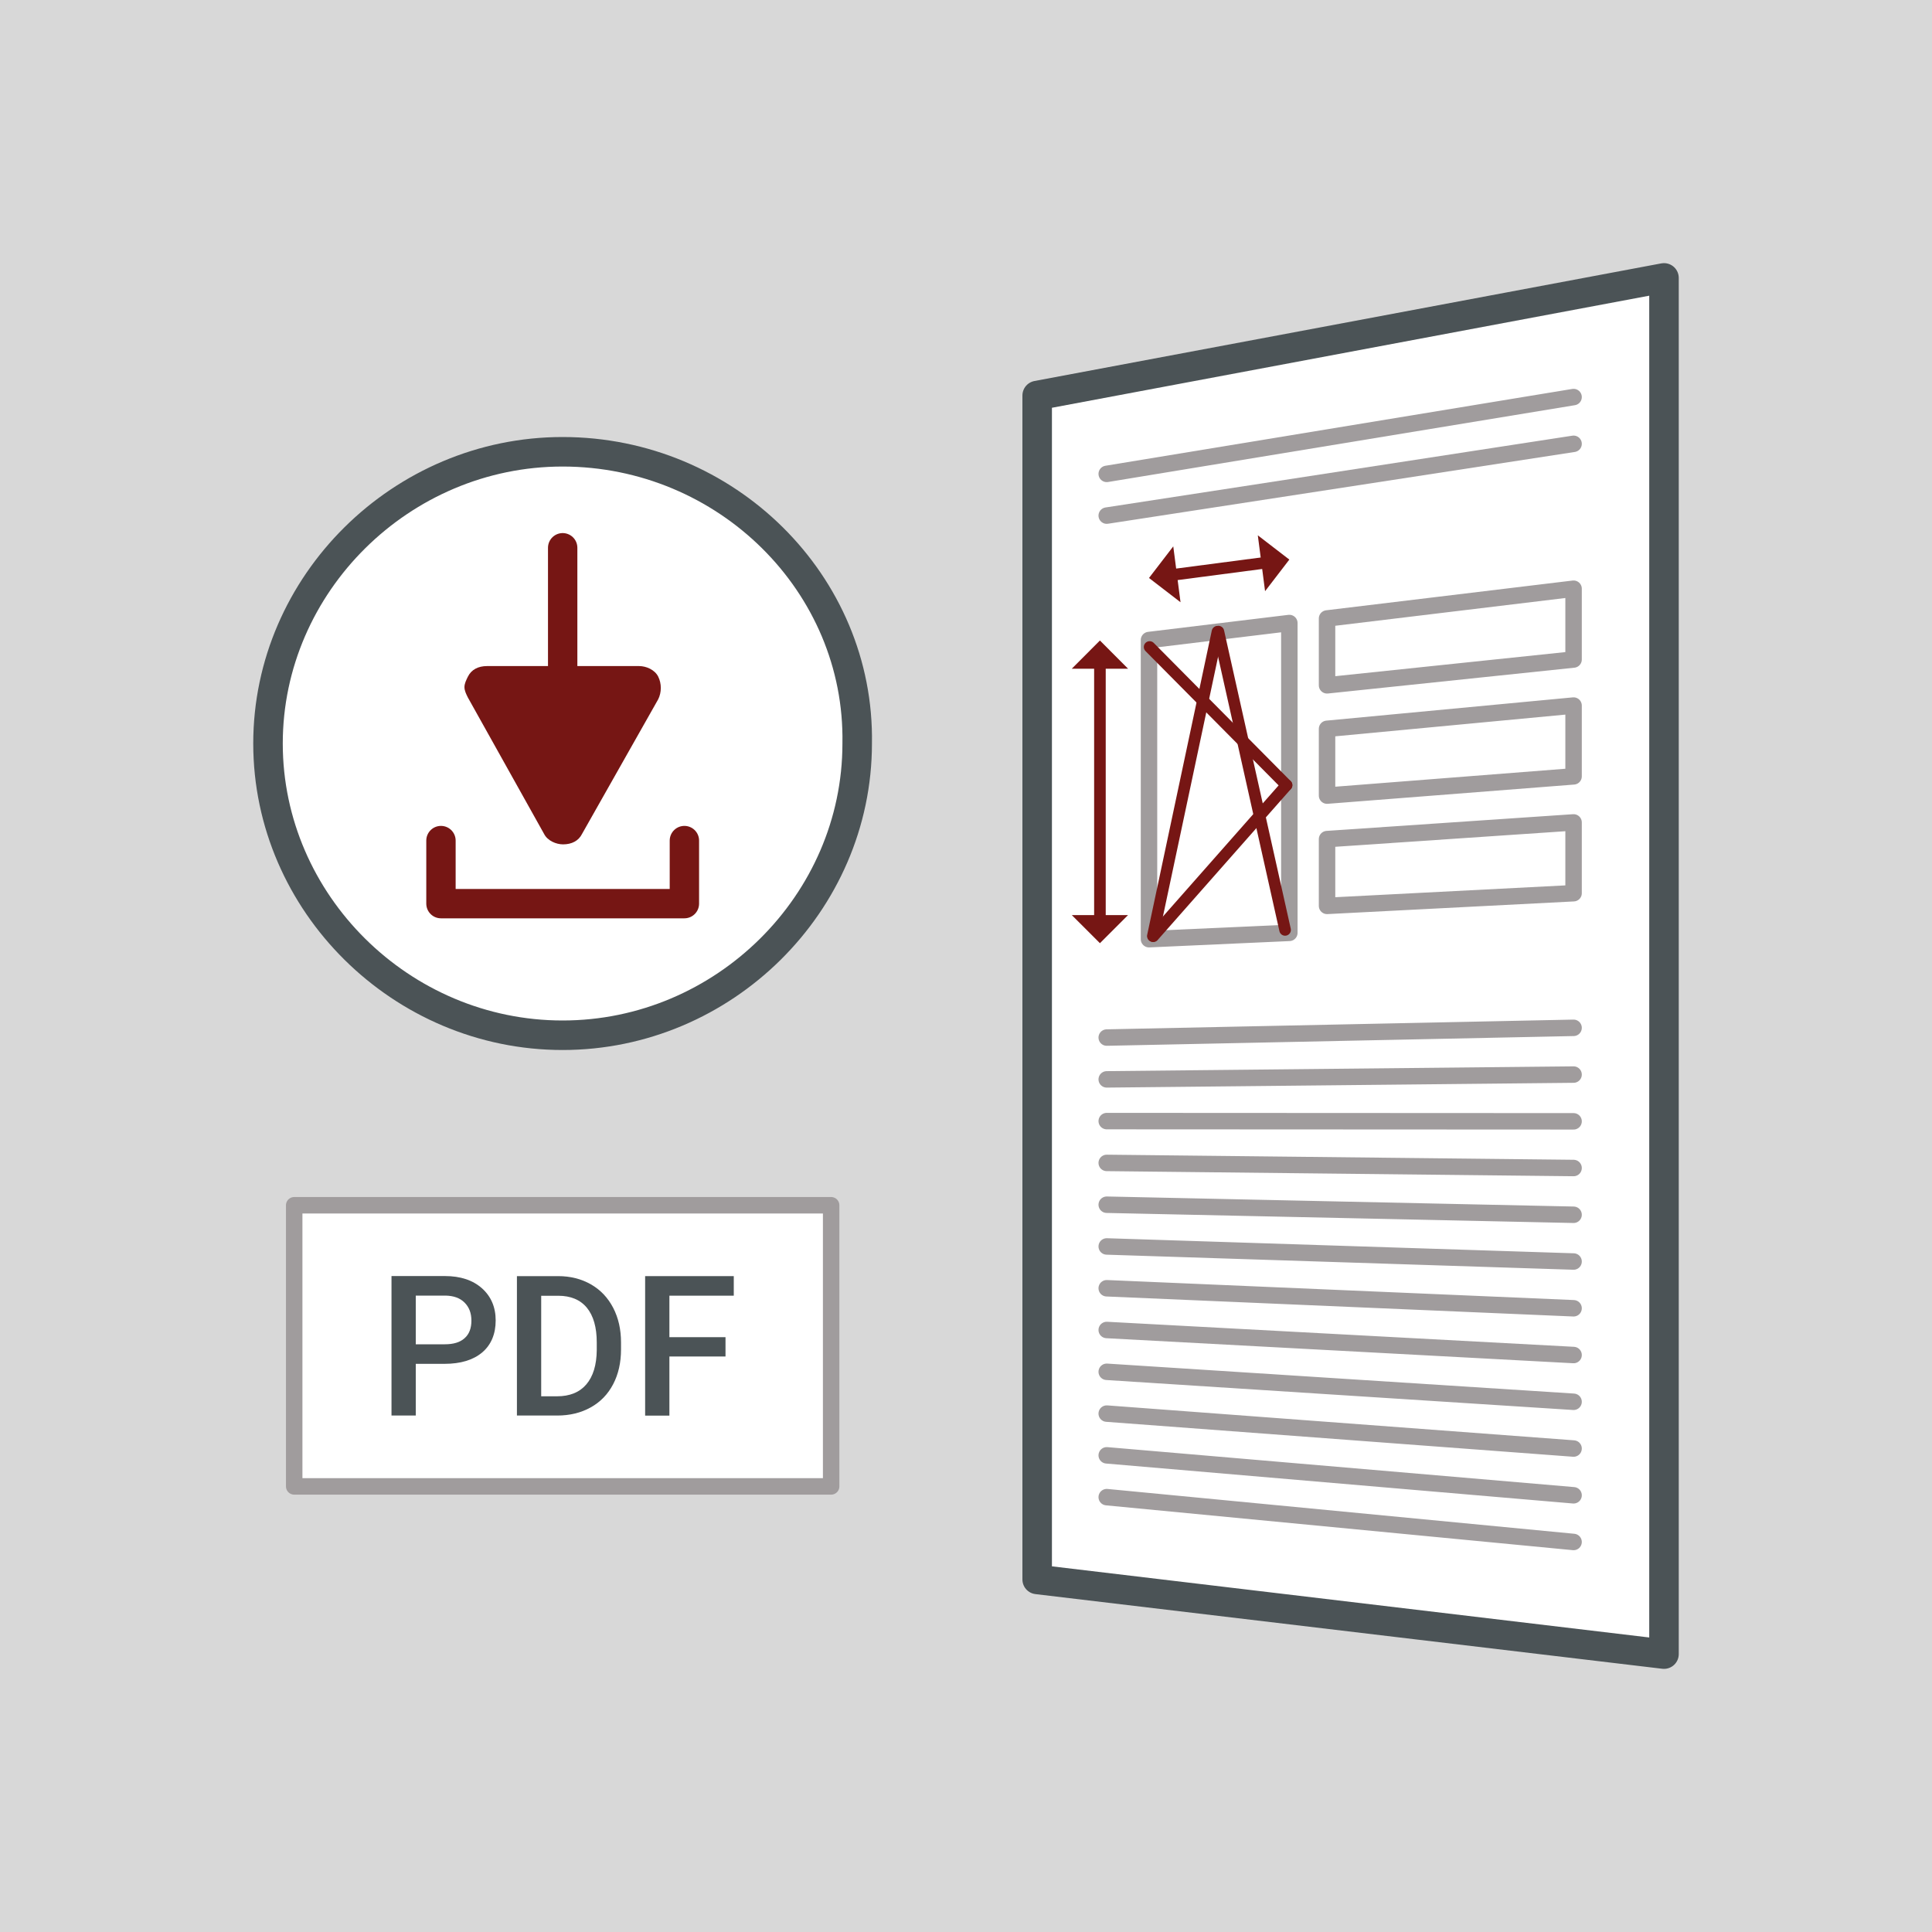 <?xml version="1.0" encoding="UTF-8"?>
<svg id="Ebene_1" data-name="Ebene 1" xmlns="http://www.w3.org/2000/svg" viewBox="0 0 250 250">
  <defs>
    <style>
      .cls-1 {
        fill: #e3e3e2;
      }

      .cls-1, .cls-2, .cls-3, .cls-4 {
        stroke-width: 0px;
      }

      .cls-5 {
        stroke-width: 3.8px;
      }

      .cls-5, .cls-6, .cls-7, .cls-8, .cls-9 {
        stroke-linecap: round;
        stroke-linejoin: round;
      }

      .cls-5, .cls-6, .cls-10 {
        stroke: #761614;
      }

      .cls-5, .cls-6, .cls-10, .cls-9 {
        fill: none;
      }

      .cls-6, .cls-10 {
        stroke-width: 1.5px;
      }

      .cls-7 {
        stroke: #4b5356;
        stroke-width: 3.82px;
      }

      .cls-7, .cls-8 {
        fill: #fff;
      }

      .cls-2 {
        fill: #4b5356;
      }

      .cls-10 {
        stroke-miterlimit: 10;
      }

      .cls-8, .cls-9 {
        stroke: #a09c9d;
        stroke-width: 2.13px;
      }

      .cls-3 {
        fill: #761614;
      }

      .cls-4 {
        fill: #d8d8d8;
      }
    </style>
  </defs>
  <rect class="cls-4" width="250" height="250"/>
  <polygon class="cls-7" points="215.32 214.04 134.21 204.38 134.21 51.18 215.32 35.96 215.32 214.04"/>
  <g>
    <line class="cls-1" x1="142.33" y1="82.88" x2="142.33" y2="122.05"/>
    <g>
      <line class="cls-10" x1="142.33" y1="86.04" x2="142.33" y2="118.9"/>
      <polygon class="cls-3" points="145.97 86.53 138.69 86.53 142.33 82.88 145.97 86.53"/>
      <polygon class="cls-3" points="145.97 118.41 138.69 118.41 142.33 122.05 145.97 118.41"/>
    </g>
  </g>
  <g>
    <line class="cls-1" x1="166.84" y1="72.41" x2="148.68" y2="74.79"/>
    <g>
      <line class="cls-10" x1="163.71" y1="72.82" x2="151.81" y2="74.38"/>
      <polygon class="cls-3" points="163.7 76.5 162.76 69.27 166.84 72.41 163.7 76.5"/>
      <polygon class="cls-3" points="152.76 77.93 151.82 70.7 148.68 74.79 152.76 77.93"/>
    </g>
  </g>
  <polygon class="cls-9" points="166.84 120.71 148.68 121.53 148.68 82.82 166.84 80.62 166.84 120.71"/>
  <polygon class="cls-9" points="203.62 85.34 171.72 88.68 171.72 80.03 203.62 76.18 203.62 85.34"/>
  <line class="cls-6" x1="148.76" y1="83.72" x2="166.48" y2="101.6"/>
  <line class="cls-6" x1="149.23" y1="121.15" x2="166.48" y2="101.6"/>
  <line class="cls-6" x1="157.54" y1="81.75" x2="149.18" y2="121.12"/>
  <line class="cls-6" x1="157.66" y1="81.73" x2="166.29" y2="120.33"/>
  <line class="cls-9" x1="143.21" y1="61.32" x2="203.62" y2="51.38"/>
  <line class="cls-9" x1="143.21" y1="134.26" x2="203.62" y2="133"/>
  <line class="cls-9" x1="143.21" y1="139.67" x2="203.62" y2="139.05"/>
  <line class="cls-9" x1="143.21" y1="145.07" x2="203.62" y2="145.1"/>
  <line class="cls-9" x1="143.21" y1="150.48" x2="203.62" y2="151.14"/>
  <line class="cls-9" x1="143.21" y1="155.89" x2="203.62" y2="157.19"/>
  <line class="cls-9" x1="143.21" y1="161.29" x2="203.62" y2="163.24"/>
  <line class="cls-9" x1="143.21" y1="166.7" x2="203.62" y2="169.29"/>
  <line class="cls-9" x1="143.21" y1="172.1" x2="203.62" y2="175.34"/>
  <line class="cls-9" x1="143.21" y1="177.51" x2="203.62" y2="181.39"/>
  <line class="cls-9" x1="143.21" y1="182.92" x2="203.62" y2="187.44"/>
  <line class="cls-9" x1="143.21" y1="188.32" x2="203.62" y2="193.49"/>
  <line class="cls-9" x1="143.21" y1="193.73" x2="203.62" y2="199.53"/>
  <line class="cls-9" x1="143.21" y1="66.72" x2="203.62" y2="57.43"/>
  <polygon class="cls-9" points="203.62 100.46 171.72 102.95 171.72 94.31 203.62 91.3 203.62 100.46"/>
  <polygon class="cls-9" points="203.62 115.58 171.72 117.22 171.72 108.58 203.62 106.42 203.62 115.58"/>
  <path class="cls-7" d="M72.8,58.46c-20.86,0-38.12,17.09-38.12,37.75s17.26,37.75,38.12,37.75,38.12-17.09,38.12-37.75c.36-20.65-16.9-37.75-38.12-37.75Z"/>
  <path class="cls-3" d="M75.32,107.9l9.85-17.41c.45-.9.45-2.04,0-2.94-.45-.9-1.57-1.36-2.46-1.36h-19.7c-1.12,0-2.01.45-2.46,1.36-.22.45-.45.9-.45,1.36s.22.9.45,1.36l9.85,17.63c.45.9,1.57,1.36,2.46,1.36,1.12,0,2.01-.45,2.46-1.36Z"/>
  <polyline class="cls-5" points="57.06 108.77 57.06 116.93 88.56 116.93 88.56 108.77"/>
  <line class="cls-5" x1="72.81" y1="70.88" x2="72.81" y2="87.17"/>
  <rect class="cls-8" x="38.07" y="155.96" width="69.48" height="36.38"/>
  <g>
    <path class="cls-2" d="M53.8,176.48v6.69h-3.14v-18.05h6.9c2.02,0,3.62.53,4.8,1.58s1.78,2.44,1.78,4.17-.58,3.15-1.74,4.13c-1.16.98-2.79,1.48-4.88,1.48h-3.73ZM53.8,173.95h3.77c1.12,0,1.97-.26,2.55-.79.59-.52.88-1.28.88-2.27s-.3-1.75-.89-2.34-1.41-.88-2.46-.9h-3.85v6.3Z"/>
    <path class="cls-2" d="M66.89,183.18v-18.05h5.33c1.59,0,3.01.36,4.25,1.07s2.19,1.72,2.87,3.02c.68,1.31,1.02,2.8,1.02,4.49v.9c0,1.71-.34,3.21-1.02,4.51-.68,1.3-1.65,2.3-2.91,3s-2.7,1.05-4.33,1.05h-5.19ZM70.03,167.66v13.02h2.05c1.64,0,2.91-.51,3.79-1.54.88-1.03,1.33-2.51,1.35-4.43v-1c0-1.96-.43-3.45-1.28-4.49-.85-1.03-2.09-1.55-3.71-1.55h-2.19Z"/>
    <path class="cls-2" d="M93.88,175.53h-7.26v7.65h-3.14v-18.05h11.47v2.53h-8.33v5.37h7.26v2.5Z"/>
  </g>
</svg>